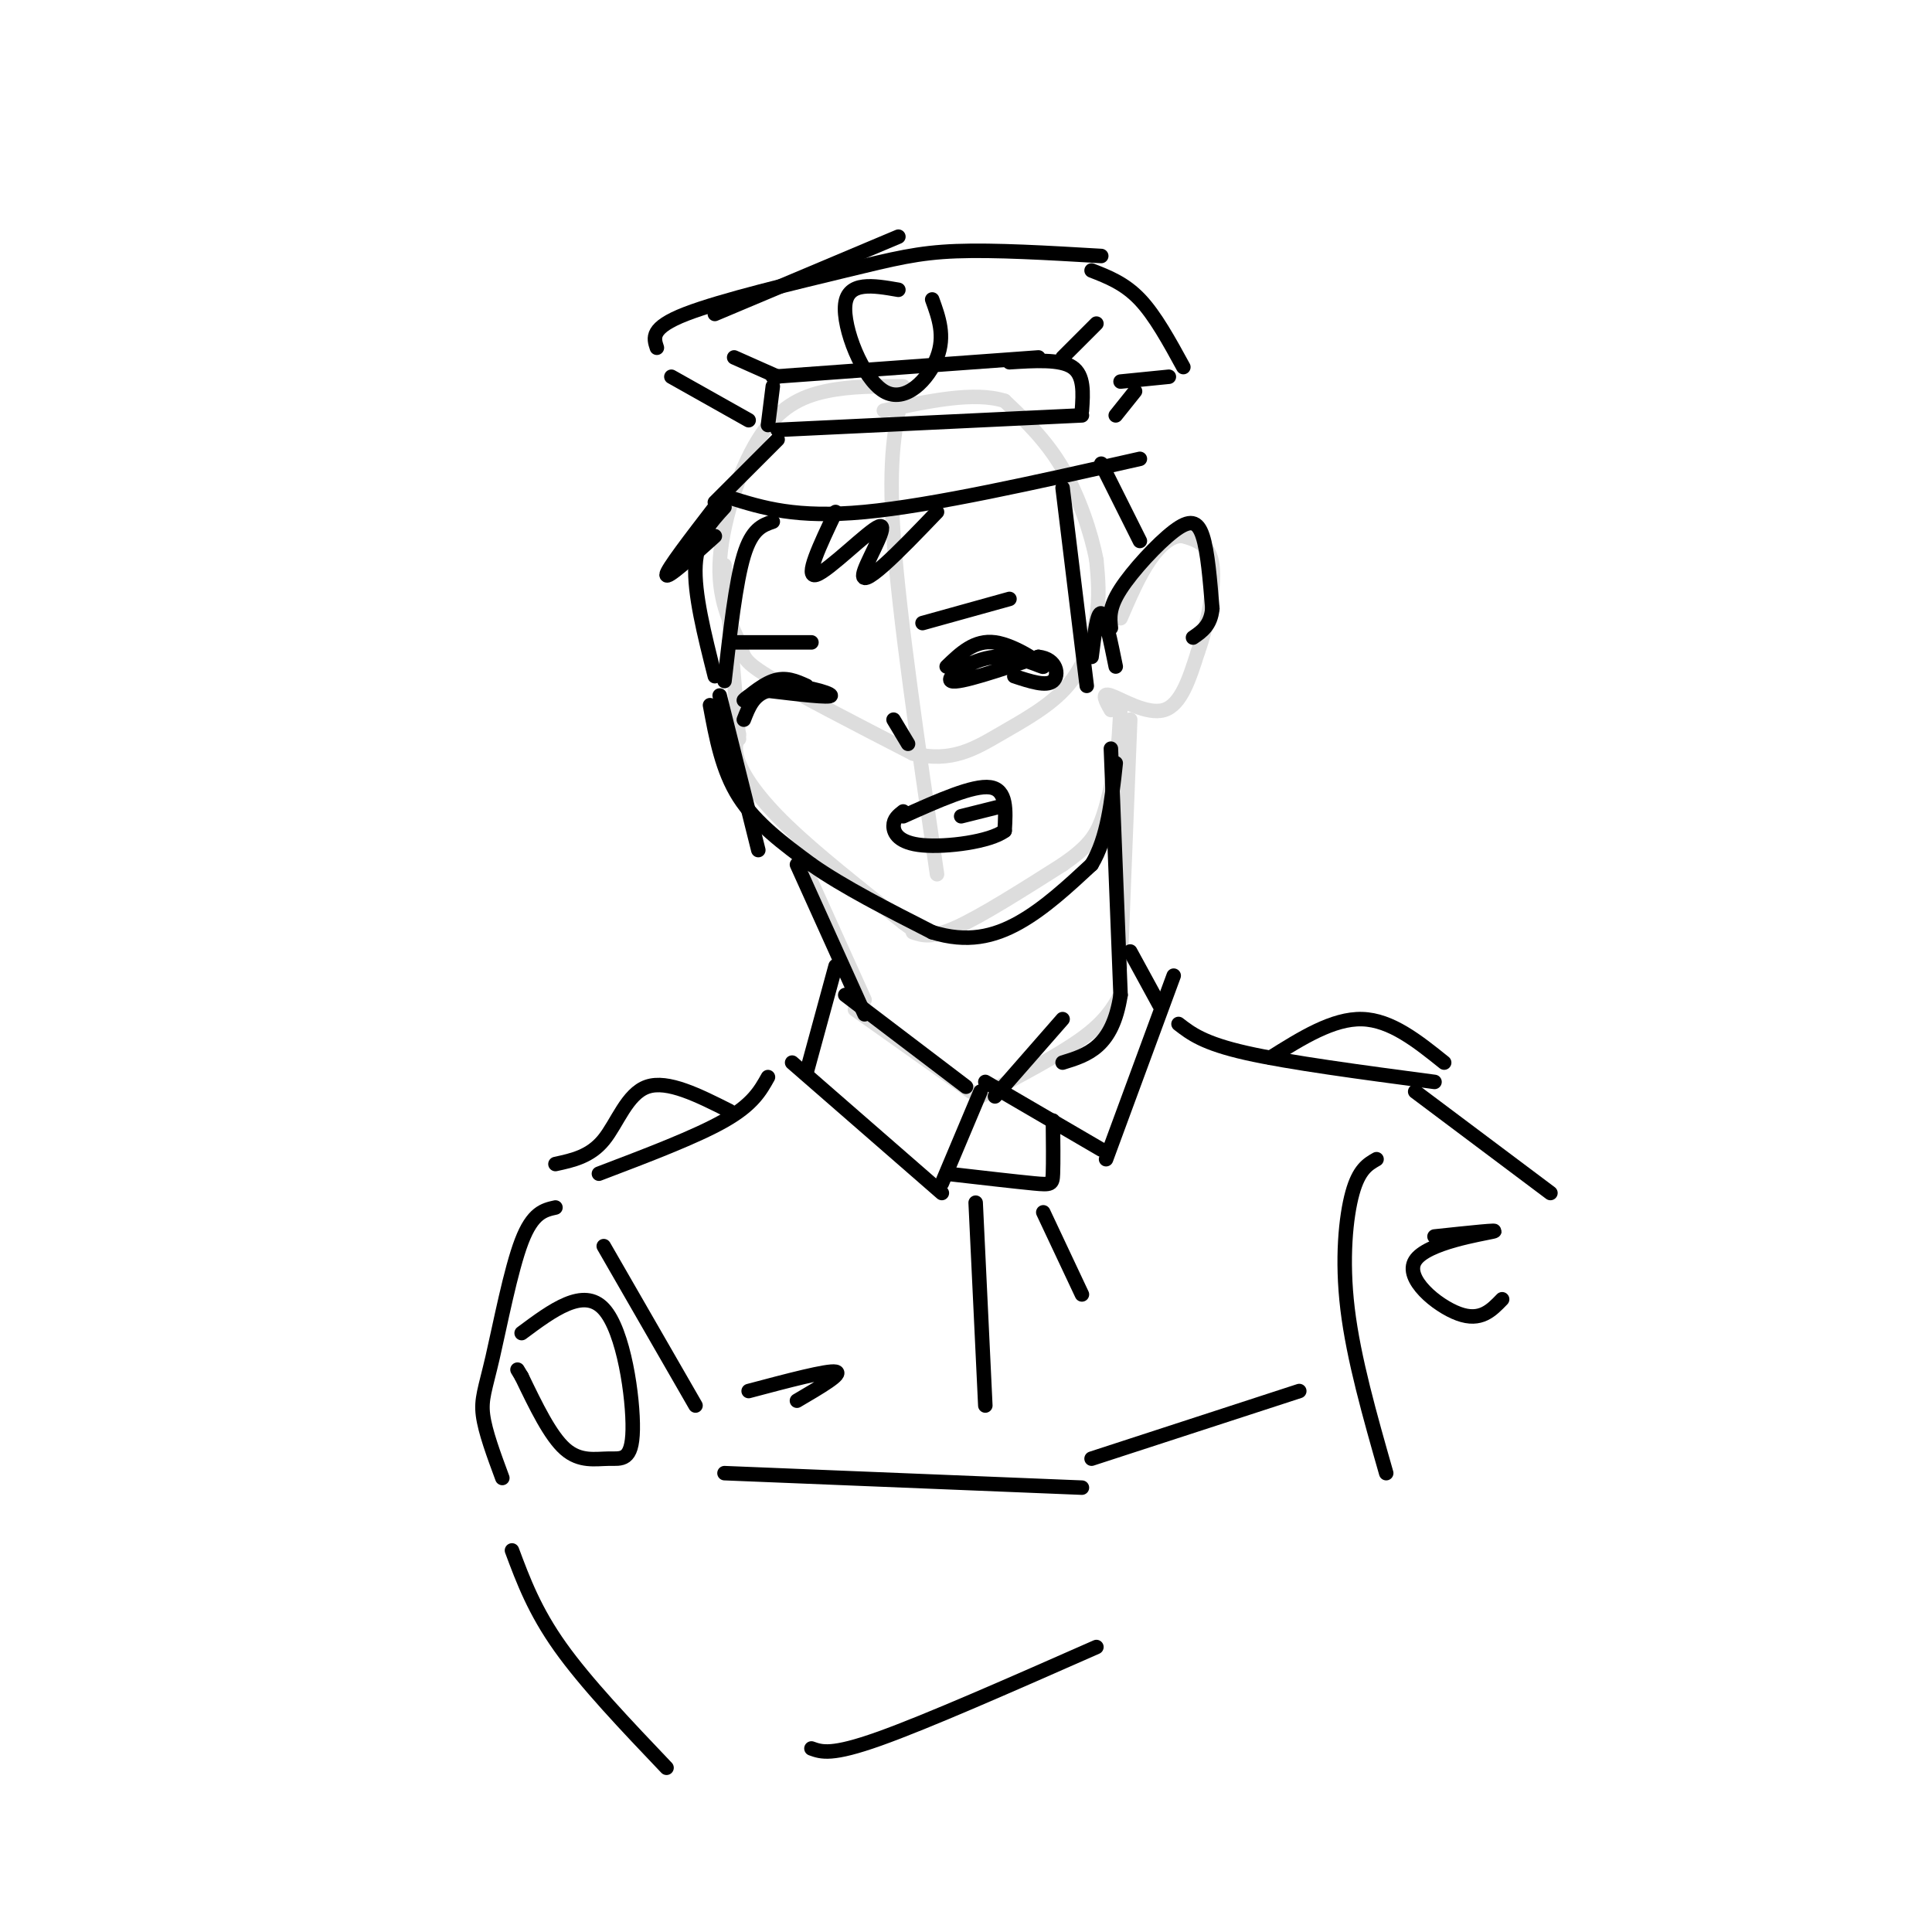 <svg viewBox='0 0 400 400' version='1.1' xmlns='http://www.w3.org/2000/svg' xmlns:xlink='http://www.w3.org/1999/xlink'><g fill='none' stroke='rgb(221,221,221)' stroke-width='3' stroke-linecap='round' stroke-linejoin='round'><path d='M187,80c-5.452,-0.043 -10.904,-0.085 -16,1c-5.096,1.085 -9.835,3.299 -14,10c-4.165,6.701 -7.756,17.889 -8,26c-0.244,8.111 2.857,13.145 4,16c1.143,2.855 0.326,3.530 6,7c5.674,3.470 17.837,9.735 30,16'/><path d='M189,156c7.965,1.990 12.877,-1.033 18,-4c5.123,-2.967 10.456,-5.876 14,-10c3.544,-4.124 5.298,-9.464 6,-14c0.702,-4.536 0.351,-8.268 0,-12'/><path d='M227,116c-1.022,-5.467 -3.578,-13.133 -7,-19c-3.422,-5.867 -7.711,-9.933 -12,-14'/><path d='M208,83c-6.167,-2.000 -15.583,0.000 -25,2'/><path d='M187,81c-1.583,6.667 -3.167,13.333 -2,30c1.167,16.667 5.083,43.333 9,70'/><path d='M150,117c0.000,0.000 3.000,36.000 3,36'/><path d='M153,152c-0.578,1.533 -1.156,3.067 0,6c1.156,2.933 4.044,7.267 10,13c5.956,5.733 14.978,12.867 24,20'/><path d='M187,191c4.333,3.333 3.167,1.667 2,0'/><path d='M189,193c1.917,0.667 3.833,1.333 9,-1c5.167,-2.333 13.583,-7.667 22,-13'/><path d='M220,179c5.067,-3.489 6.733,-5.711 8,-9c1.267,-3.289 2.133,-7.644 3,-12'/><path d='M231,158c0.667,-4.000 0.833,-8.000 1,-12'/><path d='M230,147c-1.067,-1.867 -2.133,-3.733 0,-3c2.133,0.733 7.467,4.067 11,3c3.533,-1.067 5.267,-6.533 7,-12'/><path d='M248,135c2.022,-5.600 3.578,-13.600 3,-18c-0.578,-4.400 -3.289,-5.200 -6,-6'/><path d='M245,111c-2.222,-0.356 -4.778,1.756 -7,5c-2.222,3.244 -4.111,7.622 -6,12'/><path d='M234,149c0.000,0.000 -2.000,51.000 -2,51'/><path d='M165,176c0.000,0.000 14.000,31.000 14,31'/><path d='M177,209c0.000,0.000 24.000,17.000 24,17'/><path d='M203,227c8.083,-4.250 16.167,-8.500 21,-12c4.833,-3.500 6.417,-6.250 8,-9'/></g>
<g fill='none' stroke='rgb(0,0,0)' stroke-width='3' stroke-linecap='round' stroke-linejoin='round'><path d='M151,103c6.917,2.167 13.833,4.333 28,3c14.167,-1.333 35.583,-6.167 57,-11'/><path d='M148,104c0.000,0.000 13.000,-13.000 13,-13'/><path d='M161,89c0.000,0.000 63.000,-3.000 63,-3'/><path d='M159,88c0.000,0.000 1.000,-8.000 1,-8'/><path d='M160,78c0.000,0.000 55.000,-4.000 55,-4'/><path d='M209,75c5.250,-0.333 10.500,-0.667 13,1c2.500,1.667 2.250,5.333 2,9'/><path d='M155,87c0.000,0.000 -16.000,-9.000 -16,-9'/><path d='M136,72c-0.690,-2.065 -1.381,-4.131 6,-7c7.381,-2.869 22.833,-6.542 33,-9c10.167,-2.458 15.048,-3.702 23,-4c7.952,-0.298 18.976,0.351 30,1'/><path d='M226,56c3.417,1.333 6.833,2.667 10,6c3.167,3.333 6.083,8.667 9,14'/><path d='M242,78c0.000,0.000 -10.000,1.000 -10,1'/><path d='M231,86c0.000,0.000 4.000,-5.000 4,-5'/><path d='M220,74c0.000,0.000 7.000,-7.000 7,-7'/><path d='M161,78c0.000,0.000 -9.000,-4.000 -9,-4'/><path d='M160,108c-2.167,0.750 -4.333,1.500 -6,7c-1.667,5.500 -2.833,15.750 -4,26'/><path d='M148,140c-2.167,-8.583 -4.333,-17.167 -4,-23c0.333,-5.833 3.167,-8.917 6,-12'/><path d='M148,105c-5.000,6.500 -10.000,13.000 -10,14c0.000,1.000 5.000,-3.500 10,-8'/><path d='M220,101c0.000,0.000 5.000,41.000 5,41'/><path d='M226,136c0.583,-4.667 1.167,-9.333 2,-9c0.833,0.333 1.917,5.667 3,11'/><path d='M228,96c0.000,0.000 8.000,16.000 8,16'/><path d='M149,144c0.000,0.000 8.000,32.000 8,32'/><path d='M147,146c1.250,6.750 2.500,13.500 6,19c3.500,5.500 9.250,9.750 15,14'/><path d='M168,179c6.667,4.667 15.833,9.333 25,14'/><path d='M193,193c7.222,2.267 12.778,0.933 18,-2c5.222,-2.933 10.111,-7.467 15,-12'/><path d='M226,179c3.333,-5.500 4.167,-13.250 5,-21'/><path d='M165,179c0.000,0.000 14.000,31.000 14,31'/><path d='M175,206c0.000,0.000 25.000,19.000 25,19'/><path d='M230,155c0.000,0.000 2.000,51.000 2,51'/><path d='M232,206c-1.667,10.833 -6.833,12.417 -12,14'/><path d='M230,130c-0.232,-2.083 -0.464,-4.167 2,-8c2.464,-3.833 7.625,-9.417 11,-12c3.375,-2.583 4.964,-2.167 6,1c1.036,3.167 1.518,9.083 2,15'/><path d='M251,126c-0.333,3.500 -2.167,4.750 -4,6'/><path d='M173,200c0.000,0.000 -6.000,22.000 -6,22'/><path d='M164,220c0.000,0.000 31.000,27.000 31,27'/><path d='M195,245c0.000,0.000 8.000,-19.000 8,-19'/><path d='M204,224c0.000,0.000 24.000,14.000 24,14'/><path d='M229,240c0.000,0.000 14.000,-38.000 14,-38'/><path d='M206,227c0.000,0.000 14.000,-16.000 14,-16'/><path d='M240,208c0.000,0.000 -6.000,-11.000 -6,-11'/><path d='M196,243c7.156,0.822 14.311,1.644 18,2c3.689,0.356 3.911,0.244 4,-2c0.089,-2.244 0.044,-6.622 0,-11'/><path d='M202,249c0.000,0.000 2.000,42.000 2,42'/><path d='M216,251c0.000,0.000 8.000,17.000 8,17'/><path d='M187,169c7.250,-3.250 14.500,-6.500 18,-6c3.500,0.500 3.250,4.750 3,9'/><path d='M208,172c-3.000,2.274 -12.000,3.458 -17,3c-5.000,-0.458 -6.000,-2.560 -6,-4c0.000,-1.440 1.000,-2.220 2,-3'/><path d='M207,167c0.000,0.000 -8.000,2.000 -8,2'/><path d='M185,149c0.000,0.000 3.000,5.000 3,5'/><path d='M196,138c2.892,-2.788 5.783,-5.576 10,-5c4.217,0.576 9.759,4.515 10,5c0.241,0.485 -4.820,-2.485 -10,-2c-5.180,0.485 -10.480,4.424 -9,5c1.480,0.576 9.740,-2.212 18,-5'/><path d='M215,136c3.822,0.378 4.378,3.822 3,5c-1.378,1.178 -4.689,0.089 -8,-1'/><path d='M167,142c-2.175,-0.984 -4.351,-1.968 -7,-1c-2.649,0.968 -5.772,3.888 -6,4c-0.228,0.112 2.439,-2.585 7,-3c4.561,-0.415 11.018,1.453 11,2c-0.018,0.547 -6.509,-0.226 -13,-1'/><path d='M159,143c-3.000,0.833 -4.000,3.417 -5,6'/><path d='M191,129c0.000,0.000 18.000,-5.000 18,-5'/><path d='M168,133c0.000,0.000 -17.000,0.000 -17,0'/><path d='M159,223c-1.583,2.833 -3.167,5.667 -9,9c-5.833,3.333 -15.917,7.167 -26,11'/><path d='M244,212c2.583,2.000 5.167,4.000 14,6c8.833,2.000 23.917,4.000 39,6'/><path d='M115,250c-2.363,0.524 -4.726,1.048 -7,7c-2.274,5.952 -4.458,17.333 -6,24c-1.542,6.667 -2.440,8.619 -2,12c0.440,3.381 2.220,8.190 4,13'/><path d='M186,60c-5.220,-0.905 -10.440,-1.810 -11,3c-0.560,4.810 3.542,15.333 8,18c4.458,2.667 9.274,-2.524 11,-7c1.726,-4.476 0.363,-8.238 -1,-12'/><path d='M148,65c0.000,0.000 38.000,-16.000 38,-16'/><path d='M173,106c-3.268,6.890 -6.536,13.780 -4,13c2.536,-0.780 10.876,-9.230 13,-10c2.124,-0.770 -1.967,6.139 -3,9c-1.033,2.861 0.990,1.675 4,-1c3.010,-2.675 7.005,-6.837 11,-11'/><path d='M151,230c-6.400,-3.222 -12.800,-6.444 -17,-5c-4.200,1.444 -6.200,7.556 -9,11c-2.800,3.444 -6.400,4.222 -10,5'/><path d='M263,219c6.500,-4.083 13.000,-8.167 19,-8c6.000,0.167 11.500,4.583 17,9'/><path d='M155,288c8.167,-2.167 16.333,-4.333 18,-4c1.667,0.333 -3.167,3.167 -8,6'/><path d='M125,258c0.000,0.000 19.000,33.000 19,33'/><path d='M108,276c6.411,-4.770 12.823,-9.541 17,-5c4.177,4.541 6.120,18.392 6,25c-0.120,6.608 -2.301,5.971 -5,6c-2.699,0.029 -5.914,0.722 -9,-2c-3.086,-2.722 -6.043,-8.861 -9,-15'/><path d='M108,285c-1.500,-2.500 -0.750,-1.250 0,0'/><path d='M293,226c0.000,0.000 28.000,21.000 28,21'/><path d='M285,240c-1.822,1.044 -3.644,2.089 -5,7c-1.356,4.911 -2.244,13.689 -1,24c1.244,10.311 4.622,22.156 8,34'/><path d='M297,256c7.095,-0.756 14.190,-1.512 12,-1c-2.190,0.512 -13.667,2.292 -16,6c-2.333,3.708 4.476,9.345 9,11c4.524,1.655 6.762,-0.673 9,-3'/><path d='M106,321c2.333,6.250 4.667,12.500 10,20c5.333,7.500 13.667,16.250 22,25'/><path d='M168,362c2.083,0.750 4.167,1.500 14,-2c9.833,-3.500 27.417,-11.250 45,-19'/><path d='M150,305c0.000,0.000 74.000,3.000 74,3'/><path d='M269,288c0.000,0.000 -43.000,14.000 -43,14'/></g>
</svg>